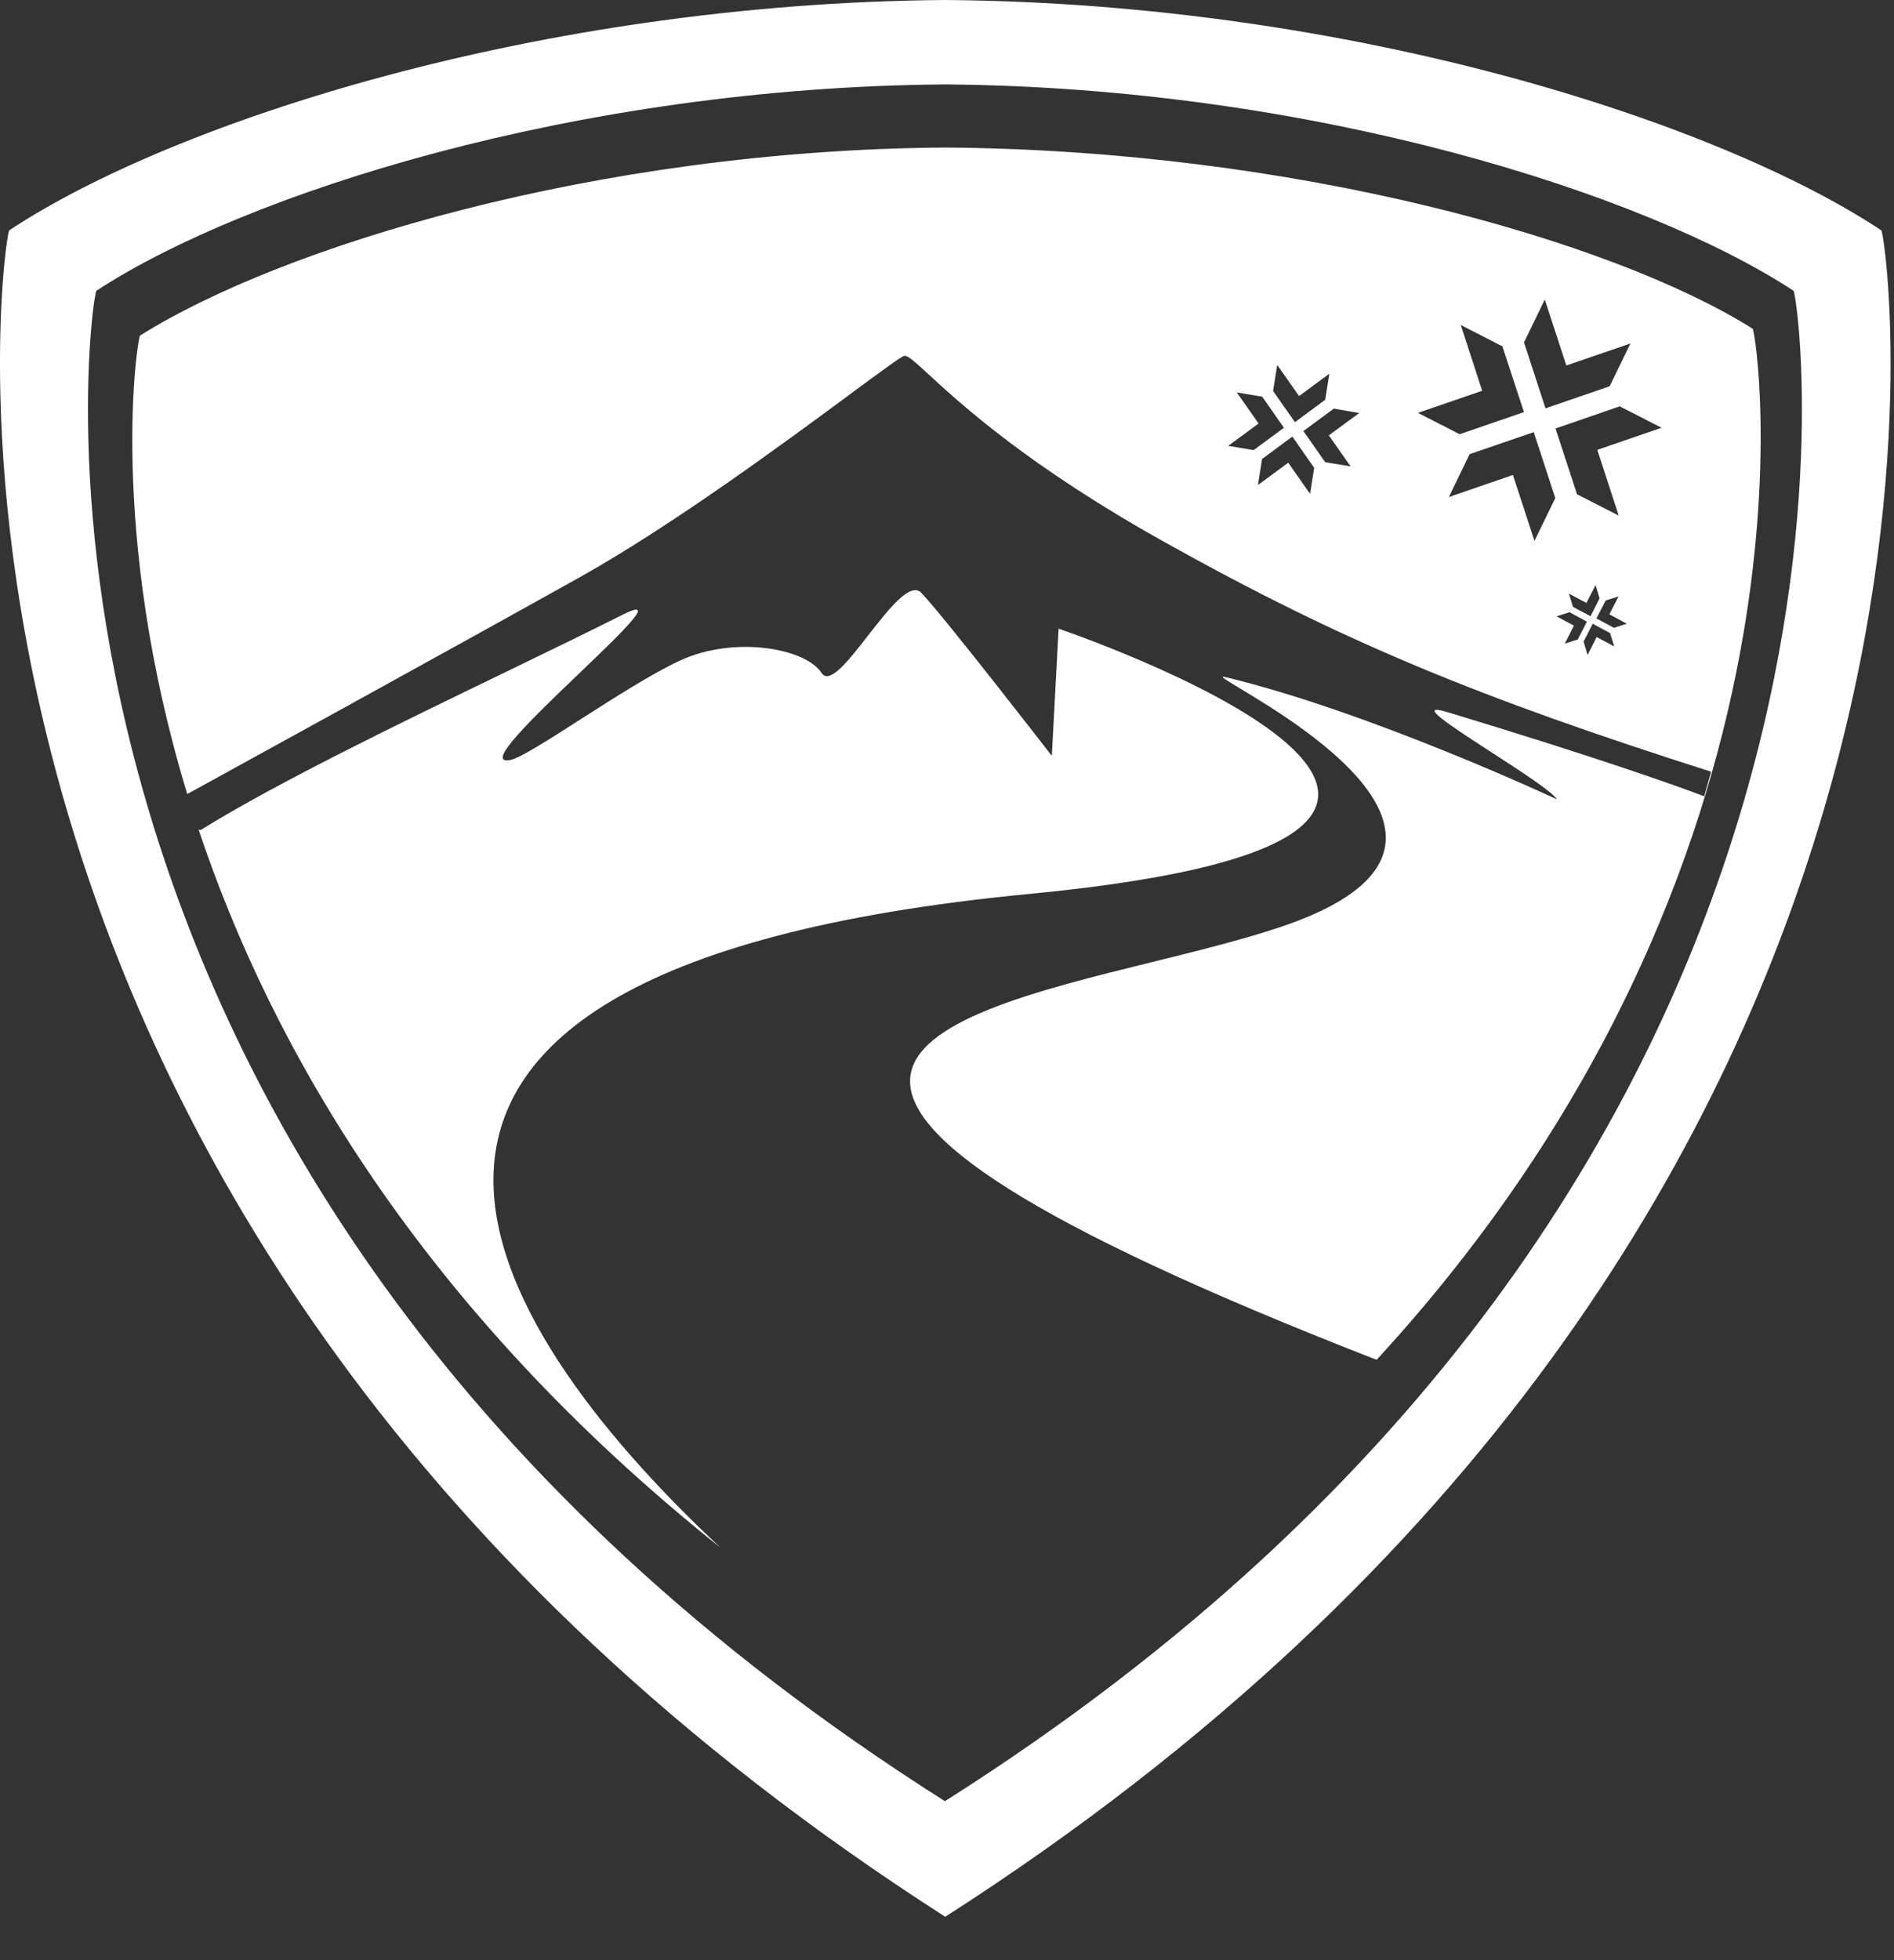 <svg width="29" height="30" viewBox="0 0 29 30" fill="none" xmlns="http://www.w3.org/2000/svg">
<rect x="0" y="0" width="29" height="30" fill="#333333" stroke="none"/>
<path fill-rule="evenodd" clip-rule="evenodd" d="M28.805 3.525C26.307 1.87 20.707 0.049 14.473 0C8.241 0.049 2.641 1.87 0.142 3.525C0.053 3.586 -2.146 18.687 14.473 29.336C31.094 18.687 28.895 3.586 28.805 3.525ZM27.462 4.45C25.196 2.967 20.118 1.336 14.468 1.292C8.819 1.336 3.742 2.967 1.476 4.45C1.395 4.502 -0.597 18.029 14.468 27.567C29.536 18.029 27.541 4.502 27.462 4.45ZM14.469 2.258C19.83 2.297 24.686 3.681 26.836 5.031C26.898 5.071 28.145 13.131 21.078 20.812C10.172 16.566 14.08 15.602 17.654 14.721C18.154 14.598 18.647 14.476 19.092 14.347C19.258 14.299 19.419 14.25 19.57 14.2C23.125 13.028 19.971 11.129 18.989 10.538C18.764 10.402 18.653 10.336 18.765 10.363C20.993 10.901 23.838 12.233 23.838 12.233C23.769 12.118 23.298 11.813 22.846 11.52C22.228 11.12 21.644 10.742 22.169 10.901C24.477 11.601 25.62 12.008 26.094 12.187L26.2 11.811C22.635 10.675 20.562 9.821 17.837 8.3C15.745 7.133 14.718 6.189 14.226 5.737C14.017 5.545 13.905 5.441 13.847 5.446C13.808 5.449 13.501 5.676 13.032 6.021L13.032 6.022L13.032 6.022L13.032 6.022C12.034 6.759 10.302 8.038 8.868 8.84C6.929 9.923 3.239 11.949 2.867 12.153C1.64 8.119 2.106 5.16 2.144 5.136C4.293 3.785 9.109 2.297 14.469 2.258ZM3.041 12.698C4.159 16.038 6.447 20.03 11.03 23.686C7.817 20.683 3.404 14.868 15.755 13.682C25.446 12.752 16.209 9.622 16.209 9.622L16.105 11.568C16.105 11.568 14.435 9.411 14.105 9.072C13.937 8.9 13.606 9.323 13.291 9.727C12.989 10.115 12.7 10.485 12.579 10.299C12.332 9.918 11.239 9.727 10.414 10.109C9.992 10.303 9.403 10.681 8.886 11.011C8.393 11.327 7.967 11.6 7.815 11.631C7.394 11.717 8.181 10.964 8.878 10.297C9.532 9.67 10.108 9.119 9.528 9.411C8.997 9.678 8.375 9.979 7.719 10.297C6.086 11.087 4.242 11.979 3.073 12.703L3.041 12.698ZM23.653 4.584L23.983 5.594L24.964 5.257L24.646 5.912L23.664 6.25L23.335 5.24L23.653 4.584ZM23.495 8.278L23.165 7.27L22.184 7.607L22.502 6.951L23.484 6.614L23.814 7.623L23.495 8.278ZM24.457 6.885L25.441 6.547L24.801 6.219L23.817 6.558L24.147 7.565L24.785 7.891L24.457 6.885ZM21.711 6.319L22.694 5.981L22.367 4.974L23.004 5.301L23.334 6.307L22.35 6.646L21.711 6.319ZM19.891 6.062L19.556 5.585L19.493 5.984L19.828 6.461L20.291 6.118L20.354 5.72L19.891 6.062ZM19.725 7.082L20.059 7.558L20.122 7.16L19.788 6.682L19.324 7.025L19.261 7.423L19.725 7.082ZM20.812 6.321L20.346 6.663L20.68 7.138L20.291 7.074L19.957 6.597L20.423 6.254L20.812 6.321ZM19.271 6.482L18.806 6.824L19.195 6.889L19.659 6.547L19.326 6.071L18.937 6.006L19.271 6.482ZM24.023 9.085L24.29 9.228L24.431 8.956L24.492 9.158L24.353 9.431L24.085 9.288L24.023 9.085ZM24.308 10.024L24.247 9.82L24.387 9.546L24.653 9.69L24.716 9.894L24.448 9.75L24.308 10.024ZM24.585 9.191L24.444 9.465L24.711 9.609L24.909 9.546L24.642 9.402L24.783 9.128L24.585 9.191ZM24.1 9.576L23.834 9.433L24.032 9.37L24.298 9.514L24.158 9.787L23.959 9.851L24.1 9.576Z" fill="white"/>
</svg>
